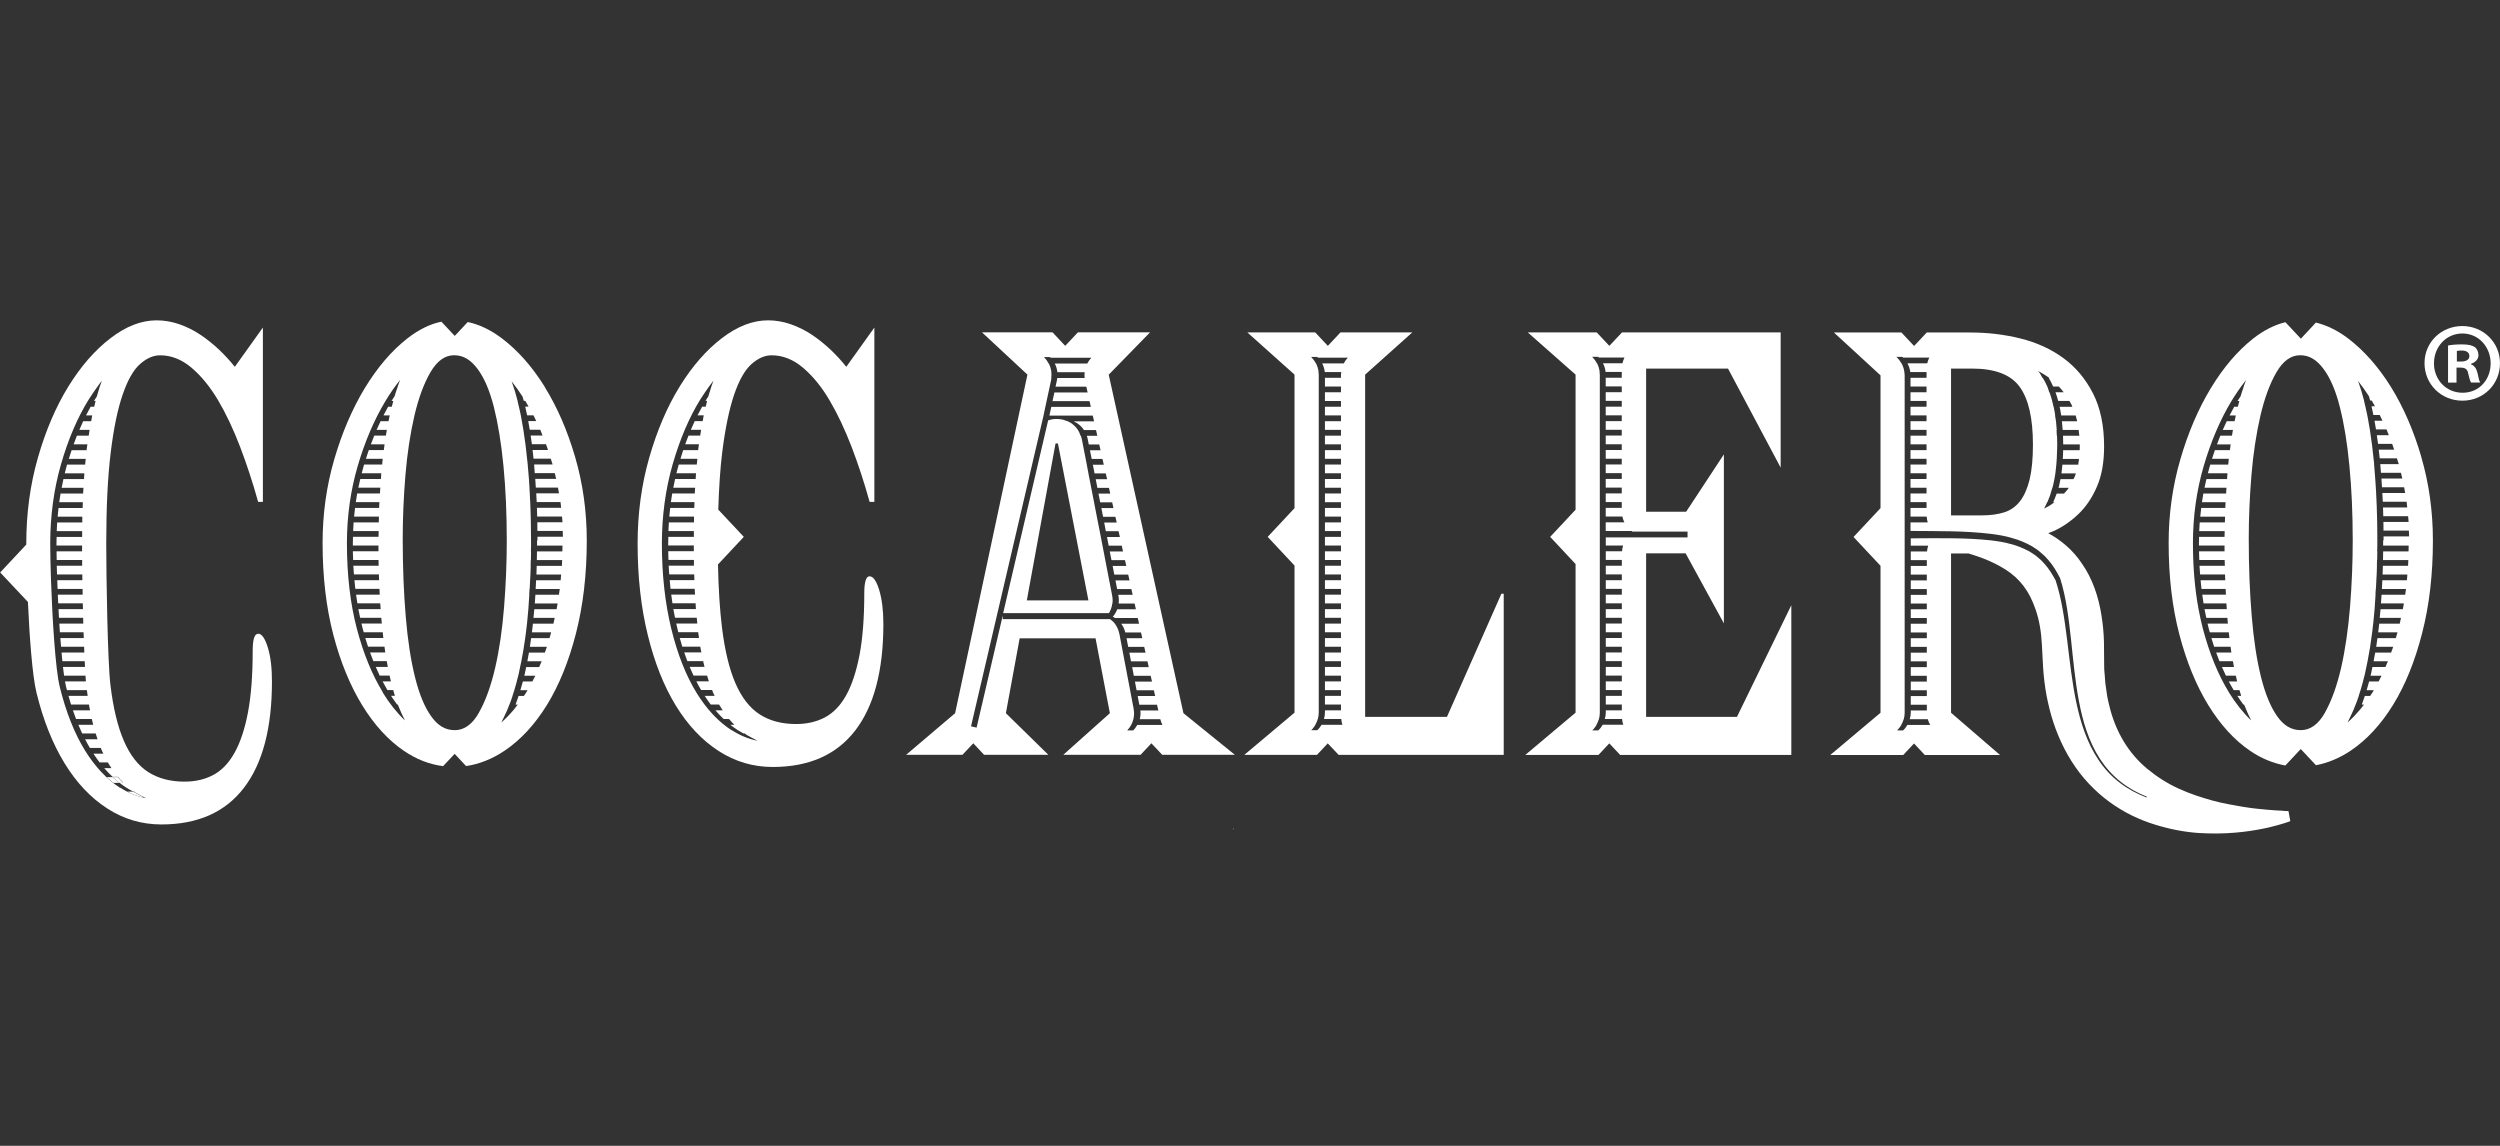 <svg fill="none" height="110" viewBox="0 0 240 110" width="240" xmlns="http://www.w3.org/2000/svg" xmlns:xlink="http://www.w3.org/1999/xlink"><rect x="0" y="0" width="240" height="110" fill="#333333" stroke="none"/><clipPath id="a"><path d="m0 0h240v110h-240z"/></clipPath><clipPath id="b"><path d="m0 30h240v50h-240z"/></clipPath><g clip-path="url(#a)"><g clip-path="url(#b)" fill="#fff"><path d="m118.441 79.48s-.013 0-.02 0v.133.02h.02v-.147z"/><path d="m232.442 43.847c-.746-2.548-1.724-4.789-2.926-6.724-1.209-1.934-2.577-3.475-4.103-4.636-1.017-.774-2.048-1.261-3.085-1.521l-1.447 1.548-1.48-1.581c-1.037.247-2.074.767-3.112 1.581-1.493 1.181-2.84 2.761-4.049 4.749-1.203 1.988-2.181 4.269-2.927 6.837-.747 2.568-1.123 5.243-1.123 8.024 0 3.242.343 6.177 1.037 8.811.687 2.628 1.619 4.883 2.781 6.777 1.17 1.894 2.511 3.355 4.017 4.376 1.077.734 2.207 1.187 3.369 1.401l1.48-1.581 1.46 1.554c1.143-.22 2.253-.674 3.337-1.401 1.545-1.04 2.906-2.515 4.069-4.402 1.169-1.894 2.094-4.182 2.781-6.864.694-2.681 1.038-5.65 1.038-8.898 0-2.822-.377-5.503-1.123-8.051zm-18.458 22.632c-1.038-1.688-1.883-3.755-2.511-6.137-.152-.594-.29-1.214-.409-1.848-.364-1.948-.542-4.075-.542-6.357 0-2.548.343-5.023 1.024-7.364.687-2.355 1.585-4.469 2.676-6.277.178-.293.356-.567.541-.834 0 0 0 0 0-.007.126-.187.258-.367.383-.547.152-.213.311-.427.469-.627-.079.2-.151.413-.224.627h.013c-.066.187-.132.36-.191.554-.04.127-.08.254-.119.387-.093.153-.192.293-.291.447h.172c-.053.187-.099.367-.146.554h-.343c-.152.274-.304.547-.449.834h.601c-.04.187-.08.367-.119.554h-.753c-.132.274-.258.547-.384.834h.978c-.033.18-.066.367-.092.554h-1.117c-.112.274-.218.554-.323.834h1.314c-.026.18-.053.367-.072.554h-1.441c-.092.274-.185.554-.277.834h1.612c-.02.18-.033.373-.053.554h-1.724c-.02.053-.033.113-.053.167-.066.22-.126.447-.179.667h1.877v.013c-.013.18-.02.36-.033.54h-1.982c-.066.274-.126.554-.185.834h2.107c-.013.187-.026.373-.033.554h-2.187c-.046.274-.092.554-.132.834h2.266c-.006.187-.026.374-.026.554h-2.312c-.033.274-.066.554-.093.834h2.379c0 .187-.007.367-.014.554h-2.418c-.019.28-.033.554-.046.834h2.444c0 .18-.013.374-.013.554h-2.444c0 .193-.013.394-.013.587v.247h2.457v.554h-2.451c0 .28.013.56.027.834h2.437c0 .187.014.367.014.554h-2.431c.013.28.033.56.059.834h2.392c0 .187.013.373.019.554h-2.365c.027.28.053.56.086.834h2.319c.007.187.02.373.026.554h-2.272c.039.28.079.56.125.834h2.194c.013.187.026.367.039.554h-2.14c.053.28.112.56.172.834h2.028v.08c.013.16.033.314.046.474h-1.956c.04.153.073.307.113.46.033.127.072.247.105.374h1.824c.02.187.04.373.059.554h-1.731c.086.28.172.56.265.834h1.579c.026.187.046.373.072.554h-1.46c.099.287.205.56.317.834h1.295c.033.187.06.373.099.554h-1.156c.126.287.251.56.383.834h.952c.039.187.079.38.125.554h-.799c.152.287.304.567.469.834h.555c.053.187.106.373.165.554h-.37c.192.293.383.567.581.834h.073c.04.107.086.213.126.314.152.38.317.74.489 1.074.019.047.046.093.066.14-.773-.734-1.487-1.634-2.148-2.701zm9.216 1.934c-.634 1.121-1.407 1.681-2.326 1.681-.918 0-1.638-.447-2.266-1.334-.627-.887-1.143-2.141-1.552-3.769-.403-1.621-.701-3.555-.886-5.796-.191-2.241-.29-4.729-.29-7.477 0-1.968.086-3.995.257-6.083.172-2.081.463-3.989.859-5.71.403-1.721.919-3.122 1.553-4.202.634-1.081 1.387-1.621 2.266-1.621.878 0 1.585.434 2.233 1.301.654.867 1.182 2.094 1.579 3.682.403 1.581.713 3.469.918 5.65.211 2.181.317 4.569.317 7.157 0 2.088-.086 4.209-.258 6.377-.178 2.161-.462 4.115-.858 5.85-.403 1.734-.919 3.168-1.546 4.282zm5.582-16.515v.48h2.451c0 .187-.013.373-.013.554h-2.438c0 .28-.006.554-.013.834h2.431c-.006.187-.013.373-.026.554h-2.418c-.007.28-.013.554-.027.834h2.379c-.014.187-.027.374-.047.554h-2.358c-.013.28-.027.554-.04.834h2.313c-.027.187-.06.367-.08.554h-2.266c-.02.28-.039.554-.059.834h2.2c-.033.187-.06.374-.099.554h-2.141c-.02.287-.053.554-.079.834h2.041c-.039.187-.079.374-.119.554h-1.968c-.033.28-.066.56-.099.834h1.849c-.053.187-.105.374-.158.554h-1.764c-.04.28-.079.56-.119.834h1.632c-.06.193-.132.367-.205.554h-1.526c-.046.28-.099.56-.152.834h1.374c-.079.193-.159.367-.238.554h-1.248c-.047.207-.08.42-.126.614-.02.073-.04.14-.053.22h1.057c-.092.193-.191.373-.284.554h-.912c-.072.287-.151.56-.237.834h.687c-.027.047-.06.107-.086.153-.086.14-.179.267-.264.4h-.509c-.093.287-.198.567-.297.834h.218c-.146.187-.291.373-.443.547-.363.427-.74.821-1.136 1.161.059-.107.105-.22.158-.334h.007c.132-.267.264-.547.39-.834.079-.18.145-.367.218-.554h.006c.106-.267.205-.547.298-.834h-.007c.059-.18.119-.367.178-.554.08-.273.159-.547.238-.834h-.007c.047-.187.1-.367.146-.554.02-.073.033-.14.053-.22.046-.2.086-.413.125-.614.04-.187.08-.367.119-.554.079-.4.145-.807.218-1.227.007-.053.02-.107.027-.167.066-.427.125-.86.185-1.307 0-.027.006-.053.013-.087.039-.32.079-.64.112-.967.013-.14.027-.28.04-.42.026-.287.059-.567.079-.861.013-.173.02-.353.033-.527.02-.28.04-.554.059-.834h-.013c.013-.187.02-.367.033-.554h.014c.013-.28.026-.554.039-.834.007-.18.027-.36.033-.54.013-.287.02-.567.027-.847h-.007c0-.187.007-.374.013-.554h.013c0-.28.007-.554.014-.834h-.014c0-.187.014-.374.014-.554 0-.16 0-.32 0-.48 0-.12 0-.234 0-.354 0 0 0-.047 0-.067 0-.454 0-.9-.014-1.347 0-.18-.006-.354-.013-.534-.006-.28-.02-.554-.026-.834 0 0 0-.047 0-.073-.013-.447-.033-.887-.06-1.321 0-.047 0-.087-.006-.133-.033-.56-.066-1.114-.113-1.654 0-.053-.006-.107-.013-.16-.02-.28-.039-.56-.066-.834 0 0 0-.053 0-.087-.013-.16-.033-.314-.053-.474-.033-.28-.059-.56-.092-.834-.02-.187-.046-.373-.066-.554-.04-.28-.08-.56-.119-.834-.027-.18-.053-.373-.079-.554-.047-.287-.093-.56-.146-.834-.033-.18-.066-.367-.099-.54-.059-.293-.119-.574-.185-.847h-.006c-.04-.173-.08-.367-.119-.534 0-.007 0-.013 0-.02-.073-.287-.152-.567-.232-.834-.059-.187-.112-.36-.171-.534-.06-.167-.113-.347-.172-.507.363.454.713.947 1.05 1.468.04.14.08.267.113.407h.145c.112.18.211.373.317.554h-.33c.059.274.125.547.178.834h.608c.092.18.178.373.264.554h-.766c.053.274.099.547.145.834h1.011c.079.18.145.373.218.554h-1.15c.04.274.08.554.119.834h1.355c.066.18.125.367.191.554h-1.48c.033.274.066.554.093.834h1.651c.053.16.106.307.152.467.007.027.014.06.02.087h-1.77c.026.274.046.554.066.834h1.916c.046.187.099.367.138.554h-2.008c.02.274.04.554.053.834h2.127c.033.187.066.367.099.554h-2.193c.013.28.033.554.046.834h2.286c.026.18.04.374.059.554h-2.325c.007.273.02.554.026.834h2.385c.014.187.033.367.047.554h-2.418c0 .273 0 .554.006.834h2.438c0 .187.02.367.02.554h-2.451v.353z"/><path d="m106.642 58.489c.066-.18.119-.367.138-.554h.014c.033-.247.026-.5-.027-.747l-.013-.087-.106-.554-.165-.834-.086-.447-.185-.954-.105-.547-.159-.834-.059-.3-.238-1.227-.08-.414-.165-.834-.046-.233-.291-1.494-.039-.213-.165-.834-.033-.173-.344-1.761v-.013l-.159-.834-.105-.554-.377-1.928c-.02-.1-.053-.2-.086-.293h-.033c-.066-.2-.138-.387-.257-.554h.013c-.245-.36-.582-.654-.978-.834h-.033c-.125-.053-.258-.1-.396-.14-.099-.02-.199-.047-.298-.053h.02c-.079-.013-.158-.02-.244-.02h-.232c-.244 0-.475.053-.7.127l-4.32 18.51h10.154c.072-.12.138-.247.185-.374zm-8.067-.854 2.755-15.061h.231l2.927 15.061z"/><path d="m106.444 35.963 3.957-4.056h-6.924l-1.215 1.294-1.216-1.294h-6.772l4.36 4.056-6.943 32.504-4.704 3.995h5.411l1.037-1.107 1.037 1.107h6.17l-4.076-3.995 1.321-7.184h7.287l1.374 7.184-4.472 3.995h7.419l1.037-1.107 1.044 1.107h6.97l-4.935-3.995-7.175-32.504zm2.728 33.638c-.106.187-.231.367-.383.52h-.582c.152-.153.278-.334.384-.52.092-.173.165-.36.211-.554.066-.267.086-.554.053-.834h-.013c0-.06 0-.127-.014-.187l-.072-.367-.159-.834-.105-.554-.483-2.535-.046-.24-.159-.834-.046-.247-.297-1.567c-.007-.047-.026-.087-.04-.127h.007c-.079-.307-.212-.587-.39-.834-.132-.18-.297-.32-.476-.447h-10.299v-.353l-2.51 10.766-.535-.127 6.944-29.756.191-.907.119-.554.436-2.028c.014-.067.02-.127.027-.193h-.013c.026-.187.026-.374.006-.554h.007c-.033-.293-.119-.574-.251-.834h-.014c-.105-.2-.231-.387-.396-.554h.007s-.04-.047-.06-.067h.582s.039.047.059.067h3.904c-.158.167-.284.353-.389.554h-3.119c.133.26.218.54.251.834h2.617c-.02.187-.02.367 0 .554h-2.63c-.006.067-.013.127-.026.193l-.139.64h2.953l.126.554h-3.191l-.179.834h3.555l.125.554h-3.798l-.179.834h4.162l.126.554h-1.949c.396.18.74.467.978.834h1.156l.125.554h-1.011c.033.093.067.193.086.293l.106.54h1.004l.126.554h-1.018l.166.834h1.037l.125.554h-1.05l.165.834h1.077l.125.554h-1.09l.159.834h1.11l.125.554h-1.129l.165.834h1.149l.126.554h-1.163l.165.834h1.183l.125.554h-1.202l.158.834h1.223l.125.554h-1.235l.158.834h1.256l.125.554h-1.275l.165.834h1.295l.126.554h-1.309l.159.834h1.335l.125.554h-1.348l.159.834h1.367l.126.554h-1.381l.013.087c.047.247.053.5.027.747h1.526l.125.554h-1.79c-.086.227-.211.447-.37.64l-.059.067c.079.04.152.08.218.127h2.18l.125.554h-1.711c.179.24.317.527.39.834h1.506l.126.554h-1.513l.159.834h1.539l.125.554h-1.552l.158.834h1.579l.126.554h-1.592l.158.834h1.619l.125.554h-1.638l.159.834h1.658l.125.554h-1.678l.159.834h1.698l.125.554h-1.724c.033.28.013.567-.06.834h1.976c.046.193.112.38.205.554h-2.399z"/><path d="m52.29 37.124c-1.209-1.934-2.57-3.475-4.103-4.636-1.083-.82-2.18-1.341-3.283-1.574l-1.249 1.334-1.282-1.367c-1.103.227-2.207.774-3.31 1.641-1.493 1.181-2.841 2.761-4.05 4.749-1.202 1.988-2.18 4.269-2.927 6.837-.747 2.568-1.117 5.243-1.117 8.024 0 3.242.344 6.177 1.031 8.811.687 2.628 1.619 4.883 2.781 6.777 1.169 1.894 2.504 3.355 4.017 4.376 1.189.807 2.438 1.287 3.739 1.454l1.11-1.181 1.097 1.174c1.268-.187 2.504-.674 3.693-1.474 1.552-1.04 2.907-2.515 4.076-4.402 1.163-1.894 2.094-4.182 2.781-6.864s1.037-5.65 1.037-8.898c0-2.821-.377-5.503-1.123-8.051s-1.724-4.789-2.927-6.724zm-15.525 29.356c-1.044-1.688-1.883-3.755-2.51-6.137-.634-2.415-.951-5.176-.951-8.204 0-2.548.344-5.023 1.024-7.364.687-2.355 1.586-4.469 2.676-6.277.443-.74.912-1.407 1.401-2.021-.079.2-.152.414-.225.627h.007c-.059.167-.119.327-.172.5-.046.147-.092.293-.139.44-.099.153-.198.293-.291.447h.172c-.053.187-.099.367-.145.554h-.35c-.152.274-.304.547-.449.834h.601c-.04.187-.079.367-.119.554h-.76c-.132.273-.258.547-.383.834h.984c-.033.18-.066.367-.092.554h-1.117c-.112.273-.218.554-.324.834h1.315c-.026.18-.053.367-.073.554h-1.44c-.092.273-.185.554-.278.834h1.612c-.02.18-.033.374-.053.554h-1.731c-.02.053-.033.113-.053.167-.066.22-.126.447-.178.667h1.876v.013c-.013.18-.02.36-.033.54h-1.982c-.066.274-.126.554-.185.834h2.107c-.013.187-.026.373-.033.554h-2.187c-.046.274-.092.554-.132.834h2.266c-.007.187-.02.373-.026.554h-2.312c-.033.274-.066.554-.092.834h2.385c0 .187-.007.367-.013.554h-2.418c-.02.28-.033.554-.046.834h2.451c0 .18-.013.373-.013.554h-2.451c0 .193-.013.394-.013.587v.247h2.458v.554h-2.458c0 .28.013.56.026.834h2.438c0 .187.013.367.013.554h-2.431c.013.28.04.56.059.834h2.398c0 .187.007.373.013.554h-2.365c.026.28.053.56.086.834h2.319c.007.187.02.373.026.554h-2.273c.04.28.079.56.126.834h2.193c.013.187.026.367.04.554h-2.14c.053.28.112.56.172.834h2.035v.08c.013.16.033.314.046.473h-1.956c.04.153.073.307.112.46.033.127.073.247.106.373h1.823c.02.187.04.374.059.554h-1.731c.086.28.172.56.264.834h1.579c.026.187.046.374.073.554h-1.46c.099.287.205.56.317.834h1.288c.033.187.059.374.099.554h-1.156c.126.287.251.56.377.834h.951c.04.187.079.38.126.554h-.799c.152.287.304.567.463.834h.555c.053.187.106.373.165.554h-.37c.192.293.383.567.581.834h.066c.026.073.059.14.086.207.165.42.344.814.535 1.181.02.047.046.093.066.14-.773-.734-1.493-1.634-2.147-2.701zm9.216 1.934c-.634 1.121-1.407 1.681-2.325 1.681s-1.638-.447-2.266-1.334c-.634-.887-1.15-2.141-1.553-3.769-.403-1.621-.7-3.555-.885-5.796-.192-2.241-.291-4.729-.291-7.477 0-1.968.086-3.995.258-6.083.172-2.081.463-3.989.859-5.71.403-1.721.918-3.122 1.552-4.202s1.387-1.621 2.266-1.621c.879 0 1.586.434 2.24 1.301.654.867 1.176 2.095 1.579 3.682.396 1.581.707 3.469.918 5.65.211 2.181.317 4.569.317 7.157 0 2.088-.086 4.209-.258 6.377-.172 2.161-.456 4.116-.859 5.85-.403 1.734-.918 3.168-1.552 4.282zm5.576-16.515v.48h2.444c0 .187-.013.374-.013.554h-2.438c0 .28-.007.554-.013.834h2.431c-.007.187-.013.374-.026.554h-2.418c-.007.28-.013.554-.026.834h2.372c-.013.187-.026.374-.046.554h-2.359c-.013.28-.026.554-.04.834h2.312c-.026.187-.053.367-.079.554h-2.259c-.02.28-.04.554-.059.834h2.193c-.033.187-.059.373-.099.554h-2.14c-.02.287-.053.554-.079.834h2.035c-.04.187-.079.373-.119.554h-1.969c-.033.28-.066.56-.099.834h1.85c-.053.187-.106.373-.159.554h-1.764c-.04.28-.079.56-.119.834h1.632c-.066.193-.132.367-.198.554h-1.526c-.046.28-.099.56-.152.834h1.374c-.079.193-.159.367-.238.554h-1.249c-.046.207-.079.42-.126.614-.02.073-.04.14-.053.22h1.057c-.092.193-.192.373-.284.554h-.912c-.073.287-.152.56-.238.834h.687c-.026.047-.053.107-.086.153-.086.14-.178.267-.264.4h-.509c-.092.287-.198.567-.297.834h.218c-.145.187-.291.373-.436.547-.363.427-.747.82-1.143 1.167.059-.107.106-.22.159-.334h.007c.132-.267.264-.547.39-.834.079-.18.145-.367.218-.554h.007c.106-.267.205-.547.297-.834h-.007c.059-.18.119-.367.178-.554.079-.274.159-.547.238-.834h-.007c.046-.187.099-.367.145-.554.02-.073.033-.14.053-.22.046-.2.086-.414.126-.614.04-.187.079-.367.119-.554.053-.274.099-.554.152-.834.013-.073.026-.147.04-.22.066-.38.126-.767.178-1.167.026-.187.046-.367.073-.554.033-.274.066-.554.099-.834.02-.18.033-.367.053-.554.026-.287.059-.567.079-.861.013-.173.02-.353.033-.527.02-.28.04-.554.059-.834h-.013c.013-.187.02-.367.033-.554h.013c.013-.28.026-.554.04-.834.007-.187.026-.373.033-.554.013-.28.02-.554.026-.834h-.007c0-.187.007-.373.013-.554h.013c0-.28.013-.554.013-.834h-.013c0-.187.013-.373.013-.554 0-.16 0-.32 0-.48 0-.6-.007-1.181-.02-1.761 0-.18-.007-.36-.013-.534-.007-.28-.02-.554-.026-.834 0-.113-.007-.234-.013-.354-.02-.447-.04-.887-.066-1.321 0-.093-.013-.187-.013-.273-.02-.28-.033-.56-.053-.834-.013-.18-.026-.36-.046-.54-.026-.314-.046-.627-.079-.934-.013-.16-.033-.314-.053-.474-.026-.28-.059-.56-.092-.834-.02-.187-.046-.373-.066-.554-.04-.28-.079-.56-.119-.834-.026-.18-.053-.373-.079-.554-.046-.287-.092-.56-.145-.834-.033-.187-.066-.38-.099-.554-.059-.287-.119-.56-.185-.834h-.007c-.04-.173-.079-.367-.119-.534 0-.007 0-.013 0-.02-.073-.293-.152-.567-.231-.84-.059-.187-.119-.367-.178-.547-.053-.16-.106-.334-.165-.487.363.454.714.947 1.05 1.468.04.14.079.267.119.407h.145c.112.18.211.374.317.554h-.324c.059.274.126.547.185.834h.608c.092.18.178.373.264.554h-.766c.053.274.099.547.145.834h1.011c.079.18.145.373.218.554h-1.143c.04.274.079.554.119.834h1.354c.066.18.126.367.192.554h-1.48c.033.274.066.554.092.834h1.652c.046.16.106.307.152.467.007.027.013.06.02.087h-1.77c.026.274.046.554.066.834h1.916c.046.187.099.367.139.554h-2.008c.02.274.033.554.053.834h2.127c.033.187.066.367.099.554h-2.187c.013.28.033.554.046.834h2.286c.026.18.033.373.059.554h-2.325c.007.274.02.554.026.834h2.385c.013.187.033.367.046.554h-2.418c0 .274 0 .554.007.834h2.431c0 .187.02.367.02.554h-2.444v.354z"/><path d="m24.774 60.843c-.344 0-.515.54-.515 1.621 0 2.355-.152 4.336-.456 5.936-.304 1.601-.74 2.895-1.295 3.882-.555.987-1.236 1.694-2.035 2.115-.806.427-1.724.64-2.755.64-1.381 0-2.543-.314-3.502-.927-.958-.62-1.731-1.614-2.325-2.988-.595-1.374-1.024-3.155-1.288-5.356-.271-2.201-.403-10.406-.403-13.574 0-3.515.145-6.43.429-8.751.284-2.321.667-4.169 1.149-5.563.476-1.394 1.031-2.368 1.665-2.928s1.275-.841 1.923-.841c1.07 0 2.074.394 3.013 1.187.938.794 1.79 1.834 2.557 3.128.766 1.294 1.473 2.795 2.121 4.489.647 1.701 1.222 3.455 1.724 5.269h.456v-16.736l-2.695 3.769c-.463-.58-.965-1.127-1.52-1.654-.555-.52-1.143-.994-1.777-1.421-.628-.427-1.308-.76-2.035-1.014s-1.454-.373-2.18-.373c-1.453 0-2.927.567-4.413 1.708-1.493 1.141-2.841 2.681-4.05 4.636-1.202 1.948-2.18 4.229-2.927 6.837-.747 2.608-1.117 5.356-1.117 8.258v.087l-2.504 2.675 2.662 2.835c.152 3.395.429 7.104.819 8.698.647 2.648 1.546 4.903 2.695 6.777 1.143 1.874 2.51 3.322 4.103 4.349 1.585 1.027 3.323 1.534 5.193 1.534 3.482 0 6.124-1.167 7.921-3.509 1.797-2.335 2.696-5.743 2.696-10.225 0-1.314-.132-2.408-.403-3.275s-.575-1.301-.918-1.301zm-13.239 14.794c-1.282-.827-2.418-2.041-3.383-3.602-1.017-1.654-1.83-3.709-2.418-6.11-.41-1.654-.707-6.43-.839-10.212 0 0 0 0 0-.007-.046-1.367-.073-2.601-.073-3.515 0-2.661.344-5.223 1.031-7.604.68-2.388 1.579-4.489 2.669-6.243.145-.234.297-.46.449-.68.132-.193.258-.373.39-.554.139-.193.277-.387.423-.56-.073.18-.139.367-.205.56-.059.173-.112.367-.165.547-.04.133-.079.273-.119.407l-.178.274c-.033.047-.059.1-.092.153h.152c-.046.173-.086.374-.132.554h-.344c-.152.274-.297.547-.443.834h.595c-.033.173-.066.373-.099.554h-.766c-.126.274-.251.547-.37.834h.984c-.026.18-.053.373-.086.554h-1.13c-.106.274-.211.554-.317.834h1.321c-.02.167-.046.32-.073.494v.067h-1.44c-.092.273-.185.554-.271.834h1.625c-.02.187-.04.367-.059.554h-1.738c-.079.273-.152.554-.218.834h1.883c-.013.18-.026.374-.033.554h-1.975c-.059.274-.119.554-.172.834h2.094c-.013.187-.02.367-.033.554h-2.167c-.046.274-.086.554-.126.834h2.266c-.007.187-.013.367-.02.554h-2.312c-.033.274-.059.554-.086.834h2.365v.554h-2.411c-.02.274-.033.554-.046.834h2.444v.554h-2.451c0 .213-.013.427-.013.64v.187h2.458v.554h-2.451c0 .26.007.54.013.834h2.444v.554h-2.438c.007.267.013.547.026.834h2.425c0 .18 0 .367.007.554h-2.411c.007.273.02.554.033.834h2.398c0 .187 0 .367.007.554h-2.385c.013.273.026.554.04.834h2.359c0 .187.007.367.013.554h-2.345c.013.28.026.554.046.834h2.319c0 .187.007.367.013.554h-2.299c.02.28.033.56.053.834h2.273c0 .187.013.374.02.554h-2.246c.02.28.04.56.066.834h2.213c0 .187.013.373.02.554h-2.187c.026.287.053.567.079.834h2.147c.007.187.02.38.026.554h-2.114c.033.3.073.58.106.834h2.055c.013.2.026.38.04.554h-2.008c.033.187.066.347.099.494.026.113.059.227.092.34h1.909c.026.193.053.367.079.554h-1.843c.079.28.159.56.244.834h1.718c.033.193.073.373.106.554h-1.645c.099.287.198.56.304.834h1.513c.04.187.086.373.132.554h-1.427c.119.287.244.56.37.834h1.295c.059.187.112.373.178.554h-1.196c.145.287.304.567.462.834h1.05c.033.08.059.167.092.24.046.113.106.207.159.314h-.958c.192.293.383.567.588.834h.786c.112.193.238.373.357.554h-.694c.258.3.522.574.799.834h.509c.165.194.337.38.515.554h-.377c.218.173.436.334.667.48.205.133.41.247.621.353h.092c.046.033.079.067.126.1.033.02.073.04.106.06.033.013.059.033.092.047.106.067.218.127.324.187.106.053.218.113.33.16h-.02c.079.04.159.087.244.12-.879-.173-1.704-.514-2.504-1.027z"/><path d="m219.163 77.832c-.35-.013-.872-.04-1.526-.1-.647-.053-1.44-.133-2.325-.28-.886-.153-1.877-.314-2.92-.6-1.038-.287-2.128-.64-3.198-1.127-1.07-.48-2.094-1.127-3.013-1.881-1.849-1.514-3.105-3.629-3.693-6.117-.165-.614-.264-1.261-.343-1.908-.06-.327-.046-.62-.086-.934-.02-.314-.066-.574-.059-.987-.007-.767-.02-1.528-.02-2.275-.02-.854-.106-1.721-.245-2.581-.271-1.714-.839-3.475-1.883-4.956-.845-1.281-2.028-2.255-3.223-2.902.185-.073.363-.127.548-.213.839-.387 1.625-.927 2.352-1.621.726-.694 1.321-1.574 1.777-2.635.462-1.061.687-2.341.687-3.849 0-2.008-.357-3.709-1.064-5.096s-1.658-2.521-2.84-3.389c-1.183-.867-2.557-1.494-4.103-1.881-1.553-.387-3.165-.58-4.849-.58h-4.169l-1.215 1.294-1.216-1.294h-6.481l4.473 4.115v12.747l-2.59 2.768 2.59 2.768v14.108l-4.823 4.056h7.003l1.037-1.107 1.037 1.107h7.221l-4.704-4.056v-15.295h1.672c.152.047.29.087.462.147 1.202.38 2.861 1.054 4.03 2.108.581.534 1.044 1.127 1.434 1.888.376.754.726 1.688.925 2.821.099.56.165 1.167.198 1.794.039.734.079 1.481.119 2.228.046.754.165 1.788.323 2.635.172.867.37 1.728.661 2.595.562 1.714 1.401 3.389 2.517 4.843 1.117 1.448 2.491 2.648 3.944 3.509 1.44.88 2.96 1.414 4.374 1.768 1.42.36 2.768.52 3.997.54 2.464.073 4.439-.26 5.8-.56 1.361-.32 2.114-.614 2.114-.614l-.178-.967s-.185 0-.529-.02zm-22.449-41.562h-.039c.158.26.297.54.423.834h.548c.165.173.324.36.469.554h-.786c.099.267.185.547.257.834h1.077c.066.113.139.227.199.347.033.067.052.14.085.213h-1.222c.06.267.106.547.152.834h1.387c.053.18.106.367.146.554h-1.467c.033.267.053.547.073.834h1.533c.026.18.052.36.066.554h-1.566c.013.274.02.547.02.834h1.585c0 .067.007.133.007.207 0 .12-.007.233-.013.353h-1.586c0 .287-.02.567-.033.834h1.559c-.02.193-.046.38-.079.554h-1.52c-.026.287-.052.567-.092.834h1.387c-.039.113-.072.233-.119.34-.033.08-.079.14-.119.213h-1.242c-.039.2-.079.4-.118.587-.02.087-.047.167-.067.247h.985c-.139.213-.304.38-.463.554h-.7c-.106.293-.218.567-.337.834h.126c-.06.047-.119.08-.185.12 0 0 0 .013-.007.02-.264.18-.528.34-.806.467.007-.013.02-.033.027-.053.099-.173.178-.367.264-.554h.02c.119-.267.224-.54.323-.834h-.013c.06-.18.119-.367.172-.554h.007c.019-.08.046-.16.066-.247.046-.187.085-.387.125-.587.033-.18.066-.367.093-.554.039-.267.066-.547.092-.834.013-.18.027-.367.04-.554.013-.267.026-.547.033-.834 0-.173.013-.34.013-.527 0-.013 0-.02 0-.033 0-.287-.007-.56-.02-.834h-.02c-.006-.187-.013-.373-.026-.554h.02c-.02-.287-.04-.567-.073-.834-.026-.2-.066-.367-.092-.554h.019c-.046-.287-.092-.567-.152-.834h-.013c-.039-.187-.079-.38-.132-.554h.007c-.08-.287-.165-.567-.258-.834h-.026c-.066-.18-.113-.387-.185-.554-.132-.293-.278-.567-.436-.834h-.033c-.093-.16-.172-.34-.278-.487l-.053-.067-.079-.107c.211.113.416.234.614.36.152.093.304.194.45.3zm-9.414-.887h2.009c2.219 0 3.745.587 4.591 1.768.846 1.181 1.262 3.022 1.262 5.536 0 1.354-.106 2.461-.317 3.335-.212.867-.516 1.561-.919 2.088-.403.52-.911.88-1.519 1.074-.614.193-1.341.293-2.18.293h-2.927zm18.802 41.189c-.925-.347-1.81-.82-2.603-1.427s-1.48-1.347-2.035-2.181c-1.123-1.667-1.737-3.615-2.147-5.563-.409-1.954-.621-3.942-.865-5.916-.251-1.961-.509-3.929-1.117-5.777-.31-.56-.634-1.114-1.063-1.581-.205-.24-.436-.467-.687-.66-.232-.22-.522-.36-.78-.54-.561-.293-1.149-.547-1.777-.7-.614-.18-1.262-.274-1.909-.353-2.524-.274-5.107-.2-7.684-.194v.707h1.672c-.06.18-.099.36-.112.554h-1.56v.834h1.54v.554h-1.54v.834h1.54v.554h-1.54v.834h1.54v.554h-1.54v.834h1.54v.554h-1.54v.834h1.54v.554h-1.54v.834h1.54v.554h-1.54v.834h1.54v.554h-1.54v.834h1.54v.554h-1.54v.834h1.54v.554h-1.54v.834h1.54v.554h-1.54v.834h1.54v.554h-1.54v.2c0 .22-.039.427-.099.634h1.731c.053.194.132.38.238.554h-2.2c-.112.187-.238.367-.403.52h-.581c.158-.153.297-.334.409-.52h-.013c.099-.173.178-.36.238-.554h.007c.059-.207.085-.413.085-.634v-32.377c0-.107-.019-.207-.033-.314h.007c-.04-.293-.132-.574-.271-.834h-.013c-.112-.2-.251-.394-.416-.554 0 0-.027-.027-.04-.04l-.033-.027h.581l.033.027s.027.027.033.04h2.518c-.086.173-.152.36-.199.554h-1.896c.139.254.232.54.271.834h1.559v.554h-1.539v.834h1.539v.554h-1.539v.834h1.539v.554h-1.539v.834h1.539v.554h-1.539v.834h1.539v.554h-1.539v.834h1.539v.554h-1.539v.834h1.539v.554h-1.539v.834h1.539v.554h-1.539v.834h1.539v.554h-1.539v.834h1.539v.554h-1.539v.834h1.552c.014.193.047.38.1.554h-1.652v.82c2.576.027 5.16-.027 7.756.287.667.087 1.334.193 1.989.394.66.173 1.294.447 1.902.78.284.2.595.36.846.607.277.22.522.46.74.727.462.52.806 1.121 1.123 1.728v.013l.013.02c.601 1.934.826 3.935 1.044 5.91.211 1.981.39 3.955.76 5.903.37 1.934.938 3.862 2.015 5.516.535.821 1.195 1.567 1.962 2.175.766.614 1.632 1.094 2.543 1.454l-.033.087z"/><path d="m158.027 68.821v-15.702h3.792l3.673 6.724v-16.222l-3.62 5.503h-3.845v-13.741h7.862l5.054 9.505v-12.98h-15.228l-1.216 1.294-1.216-1.294h-6.619l4.591 4.056v12.967l-2.438 2.608 2.438 2.608v14.268l-4.823 4.055h7.023l1.037-1.107 1.038 1.107h16.437v-14.368l-5.22 10.719h-8.727zm-4.182.78c-.112.194-.251.367-.41.52h-.581c.165-.153.297-.334.41-.52h-.014c.099-.173.179-.36.238-.554h.007c.059-.207.086-.413.086-.634v-32.451c0-.087-.02-.167-.027-.254h.013c-.033-.293-.118-.574-.251-.834h-.013c-.105-.2-.238-.387-.396-.554 0 0-.04-.047-.066-.067h.581s.04.047.066.067h2.464c-.085.173-.152.36-.198.554h-1.869c.132.26.224.54.251.834h1.552v.554h-1.539v.834h1.539v.554h-1.539v.834h1.539v.554h-1.539v.834h1.539v.554h-1.539v.834h1.539v.554h-1.539v.834h1.539v.554h-1.539v.834h1.539v.554h-1.539v.834h1.539v.554h-1.539v.834h1.539v.554h-1.539v.834h1.539v.554h-1.539v.834h1.599c.039.193.105.38.191.554h-1.79v.834h2.484s.046.04.073.06h5.298v.554h-7.849v.78h1.665c-.059.18-.092.36-.105.554h-1.56v.834h1.54v.554h-1.54v.834h1.54v.554h-1.54v.834h1.54v.554h-1.54v.834h1.54v.554h-1.54v.834h1.54v.554h-1.54v.834h1.54v.554h-1.54v.834h1.54v.554h-1.54v.834h1.54v.554h-1.54v.834h1.54v.554h-1.54v.834h1.54v.554h-1.54v.834h1.54v.554h-1.54v.2c0 .213-.033.427-.092.634h1.658c.02.193.046.38.113.554h-2.002z"/><path d="m138.921 68.821h-7.868v-32.858l4.532-4.056h-6.897l-1.216 1.294-1.216-1.294h-6.514l4.532 4.056v12.82l-2.576 2.755 2.576 2.755v14.121l-4.822 4.055h6.976l1.037-1.107 1.044 1.107h15.849v-15.468h-.225l-5.225 11.82zm-9.91-33.938h-2.081c.132.26.218.54.251.834h1.579c-.006.087-.026.167-.026.254v.3h-1.54v.834h1.54v.554h-1.54v.834h1.54v.554h-1.54v.834h1.54v.554h-1.54v.834h1.54v.554h-1.54v.834h1.54v.554h-1.54v.834h1.54v.554h-1.54v.834h1.54v.554h-1.54v.834h1.54v.554h-1.54v.834h1.54v.554h-1.54v.834h1.54v.554h-1.54v.834h1.54v.554h-1.54v.834h1.54v.554h-1.54v.834h1.54v.554h-1.54v.834h1.54v.554h-1.54v.834h1.54v.554h-1.54v.834h1.54v.554h-1.54v.834h1.54v.554h-1.54v.834h1.54v.554h-1.54v.834h1.54v.554h-1.54v.834h1.54v.554h-1.54v.834h1.54v.554h-1.54v.834h1.54v.554h-1.54v.834h1.54v.554h-1.54v.2c0 .213-.033.427-.092.634h1.658c.02.193.053.38.112.554h-2.001c-.113.193-.245.367-.41.52h-.588c.165-.153.297-.334.41-.52h-.013c.099-.173.178-.36.237-.554h.007c.053-.207.086-.414.086-.634v-32.417c0-.087-.02-.167-.027-.254h.014c-.033-.293-.119-.574-.251-.834h-.007c-.106-.2-.238-.387-.396-.554 0 0-.04-.047-.066-.067h.588s.039.047.066.067h2.873c-.158.167-.29.354-.396.554z"/><path d="m83.486 55.32c-.344 0-.515.54-.515 1.621 0 2.355-.152 4.336-.456 5.936-.31 1.601-.74 2.895-1.288 3.882-.555.987-1.235 1.688-2.041 2.114-.799.42-1.724.634-2.755.634-1.381 0-2.543-.307-3.501-.927-.958-.62-1.731-1.614-2.325-2.982-.595-1.374-1.024-3.162-1.295-5.356-.211-1.721-.337-3.749-.383-6.056l2.478-2.648-2.451-2.615c.066-2.088.185-3.936.377-5.483.291-2.321.674-4.169 1.15-5.563.476-1.394 1.031-2.368 1.665-2.928s1.275-.841 1.923-.841c1.07 0 2.074.394 3.013 1.187.938.794 1.79 1.834 2.55 3.128.766 1.294 1.473 2.795 2.127 4.489.647 1.701 1.222 3.455 1.724 5.269h.456v-16.736l-2.696 3.769c-.456-.58-.965-1.127-1.52-1.654-.555-.52-1.143-.994-1.777-1.421s-1.315-.76-2.041-1.014-1.453-.373-2.18-.373c-1.453 0-2.927.567-4.42 1.708-1.493 1.141-2.841 2.681-4.05 4.636-1.202 1.948-2.18 4.229-2.927 6.837-.747 2.608-1.117 5.356-1.117 8.258 0 3.208.324 6.13.978 8.778.647 2.648 1.546 4.903 2.696 6.777 1.149 1.874 2.517 3.322 4.103 4.349 1.592 1.027 3.323 1.534 5.193 1.534 3.482 0 6.124-1.167 7.921-3.502 1.797-2.335 2.702-5.743 2.702-10.225 0-1.314-.139-2.401-.403-3.275-.271-.867-.575-1.301-.918-1.301zm-13.239 14.795c-1.282-.827-2.418-2.041-3.376-3.602-1.017-1.654-1.83-3.709-2.418-6.11-.601-2.455-.912-5.216-.912-8.218 0-2.661.35-5.223 1.031-7.604.687-2.388 1.579-4.489 2.662-6.243.145-.233.297-.46.449-.68.264-.394.535-.767.813-1.114-.073.18-.139.367-.205.56-.059.173-.112.367-.165.547h-.007c-.04.133-.079.274-.119.407l-.178.274c-.033.047-.059.1-.092.153h.152c-.046.173-.086.373-.132.554h-.344c-.152.274-.297.547-.443.834h.595c-.033.173-.066.373-.099.554h-.766c-.126.274-.251.547-.37.834h.984c-.026.18-.053.373-.086.554h-1.123c-.106.274-.211.554-.317.834h1.321c-.02.167-.046.32-.073.494v.067h-1.44c-.092.274-.178.554-.264.834h1.625c-.02.187-.04.367-.059.554h-1.731c-.079.274-.152.554-.225.834h1.883c-.013.18-.026.373-.033.554h-1.975c-.059.274-.119.554-.172.834h2.094c-.013.187-.02.367-.033.554h-2.167c-.046.274-.092.554-.126.834h2.266c-.007.187-.013.367-.02.554h-2.312c-.033.274-.059.554-.086.834h2.372v.554h-2.411c-.02.274-.033.554-.046.834h2.444v.554h-2.451c0 .213-.013.427-.013.64v.187h2.458v.554h-2.458c0 .28.013.56.026.834h2.444v.554h-2.425c.013.28.033.56.053.834h2.398c0 .187.013.373.02.554h-2.372c.026.28.053.56.079.834h2.319c.007.187.02.373.033.554h-2.286c.033.28.073.56.119.834h2.22c.013.187.02.38.033.554h-2.167c.046.28.106.56.159.834h2.088c.02.187.04.373.053.554h-2.022c.04.173.079.353.119.527.026.107.053.207.079.307h1.909c.026.193.053.367.079.554h-1.85c.079.28.159.56.244.834h1.724c.033.193.073.373.106.554h-1.645c.099.287.198.56.297.834h1.52c.04.187.086.373.132.554h-1.427c.119.287.238.56.37.834h1.302c.059.187.112.38.172.554h-1.202c.145.287.297.567.456.834h1.057c.033.087.066.187.106.28.04.1.092.18.139.28h-.958c.185.287.383.567.581.834h.799c.112.193.231.373.35.554h-.7c.258.3.515.574.793.834h.515c.165.2.337.38.515.554h-.39c.231.187.469.36.714.514.178.113.363.22.548.32h.126c.059.04.112.093.172.133.04.027.086.047.126.073.026.013.046.027.073.033.086.053.178.1.264.153.106.053.211.107.324.16h-.026c.106.053.205.107.31.153-.879-.173-1.704-.514-2.504-1.027z"/><path d="m13.807 76.545c-.112-.053-.218-.107-.33-.16.099.06.205.113.31.16z"/><path d="m12.955 76.085c-.046-.027-.086-.067-.126-.1h-.092c.106.053.218.107.324.16-.033-.02-.073-.04-.106-.06z"/><path d="m11.826 75.157c-.178-.173-.35-.36-.515-.554h-.509c.211.2.429.38.654.554h.377z"/><path d="m13.153 76.191s-.059-.033-.092-.047c.139.08.278.16.416.233-.106-.06-.218-.127-.324-.187z"/><path d="m13.636 76.545h.159c-.106-.053-.211-.107-.31-.16-.145-.073-.284-.153-.416-.234-.112-.047-.218-.1-.324-.16h-.535c.462.24.938.427 1.427.554z"/><path d="m10.887 75.157h.568c-.225-.173-.443-.36-.654-.554h-.562c.211.2.429.38.647.554z"/><path d="m240 34.863c0 2.021-1.572 3.602-3.614 3.602-2.041 0-3.633-1.587-3.633-3.602s1.612-3.562 3.633-3.562c2.022 0 3.614 1.587 3.614 3.562zm-6.342 0c0 1.587 1.163 2.841 2.755 2.841s2.689-1.261 2.689-2.821c0-1.561-1.143-2.868-2.709-2.868s-2.729 1.281-2.729 2.841zm2.173 1.868h-.819v-3.562c.324-.067.773-.107 1.354-.107.668 0 .965.107 1.223.26.191.153.343.434.343.78 0 .394-.304.694-.733.827v.04c.343.127.535.394.647.867.106.54.172.76.258.887h-.879c-.105-.127-.171-.454-.277-.867-.066-.394-.278-.567-.734-.567h-.389v1.434zm.02-2.021h.39c.449 0 .819-.153.819-.52 0-.327-.238-.54-.753-.54-.218 0-.363.02-.449.047v1.02z"/></g></g></svg>
